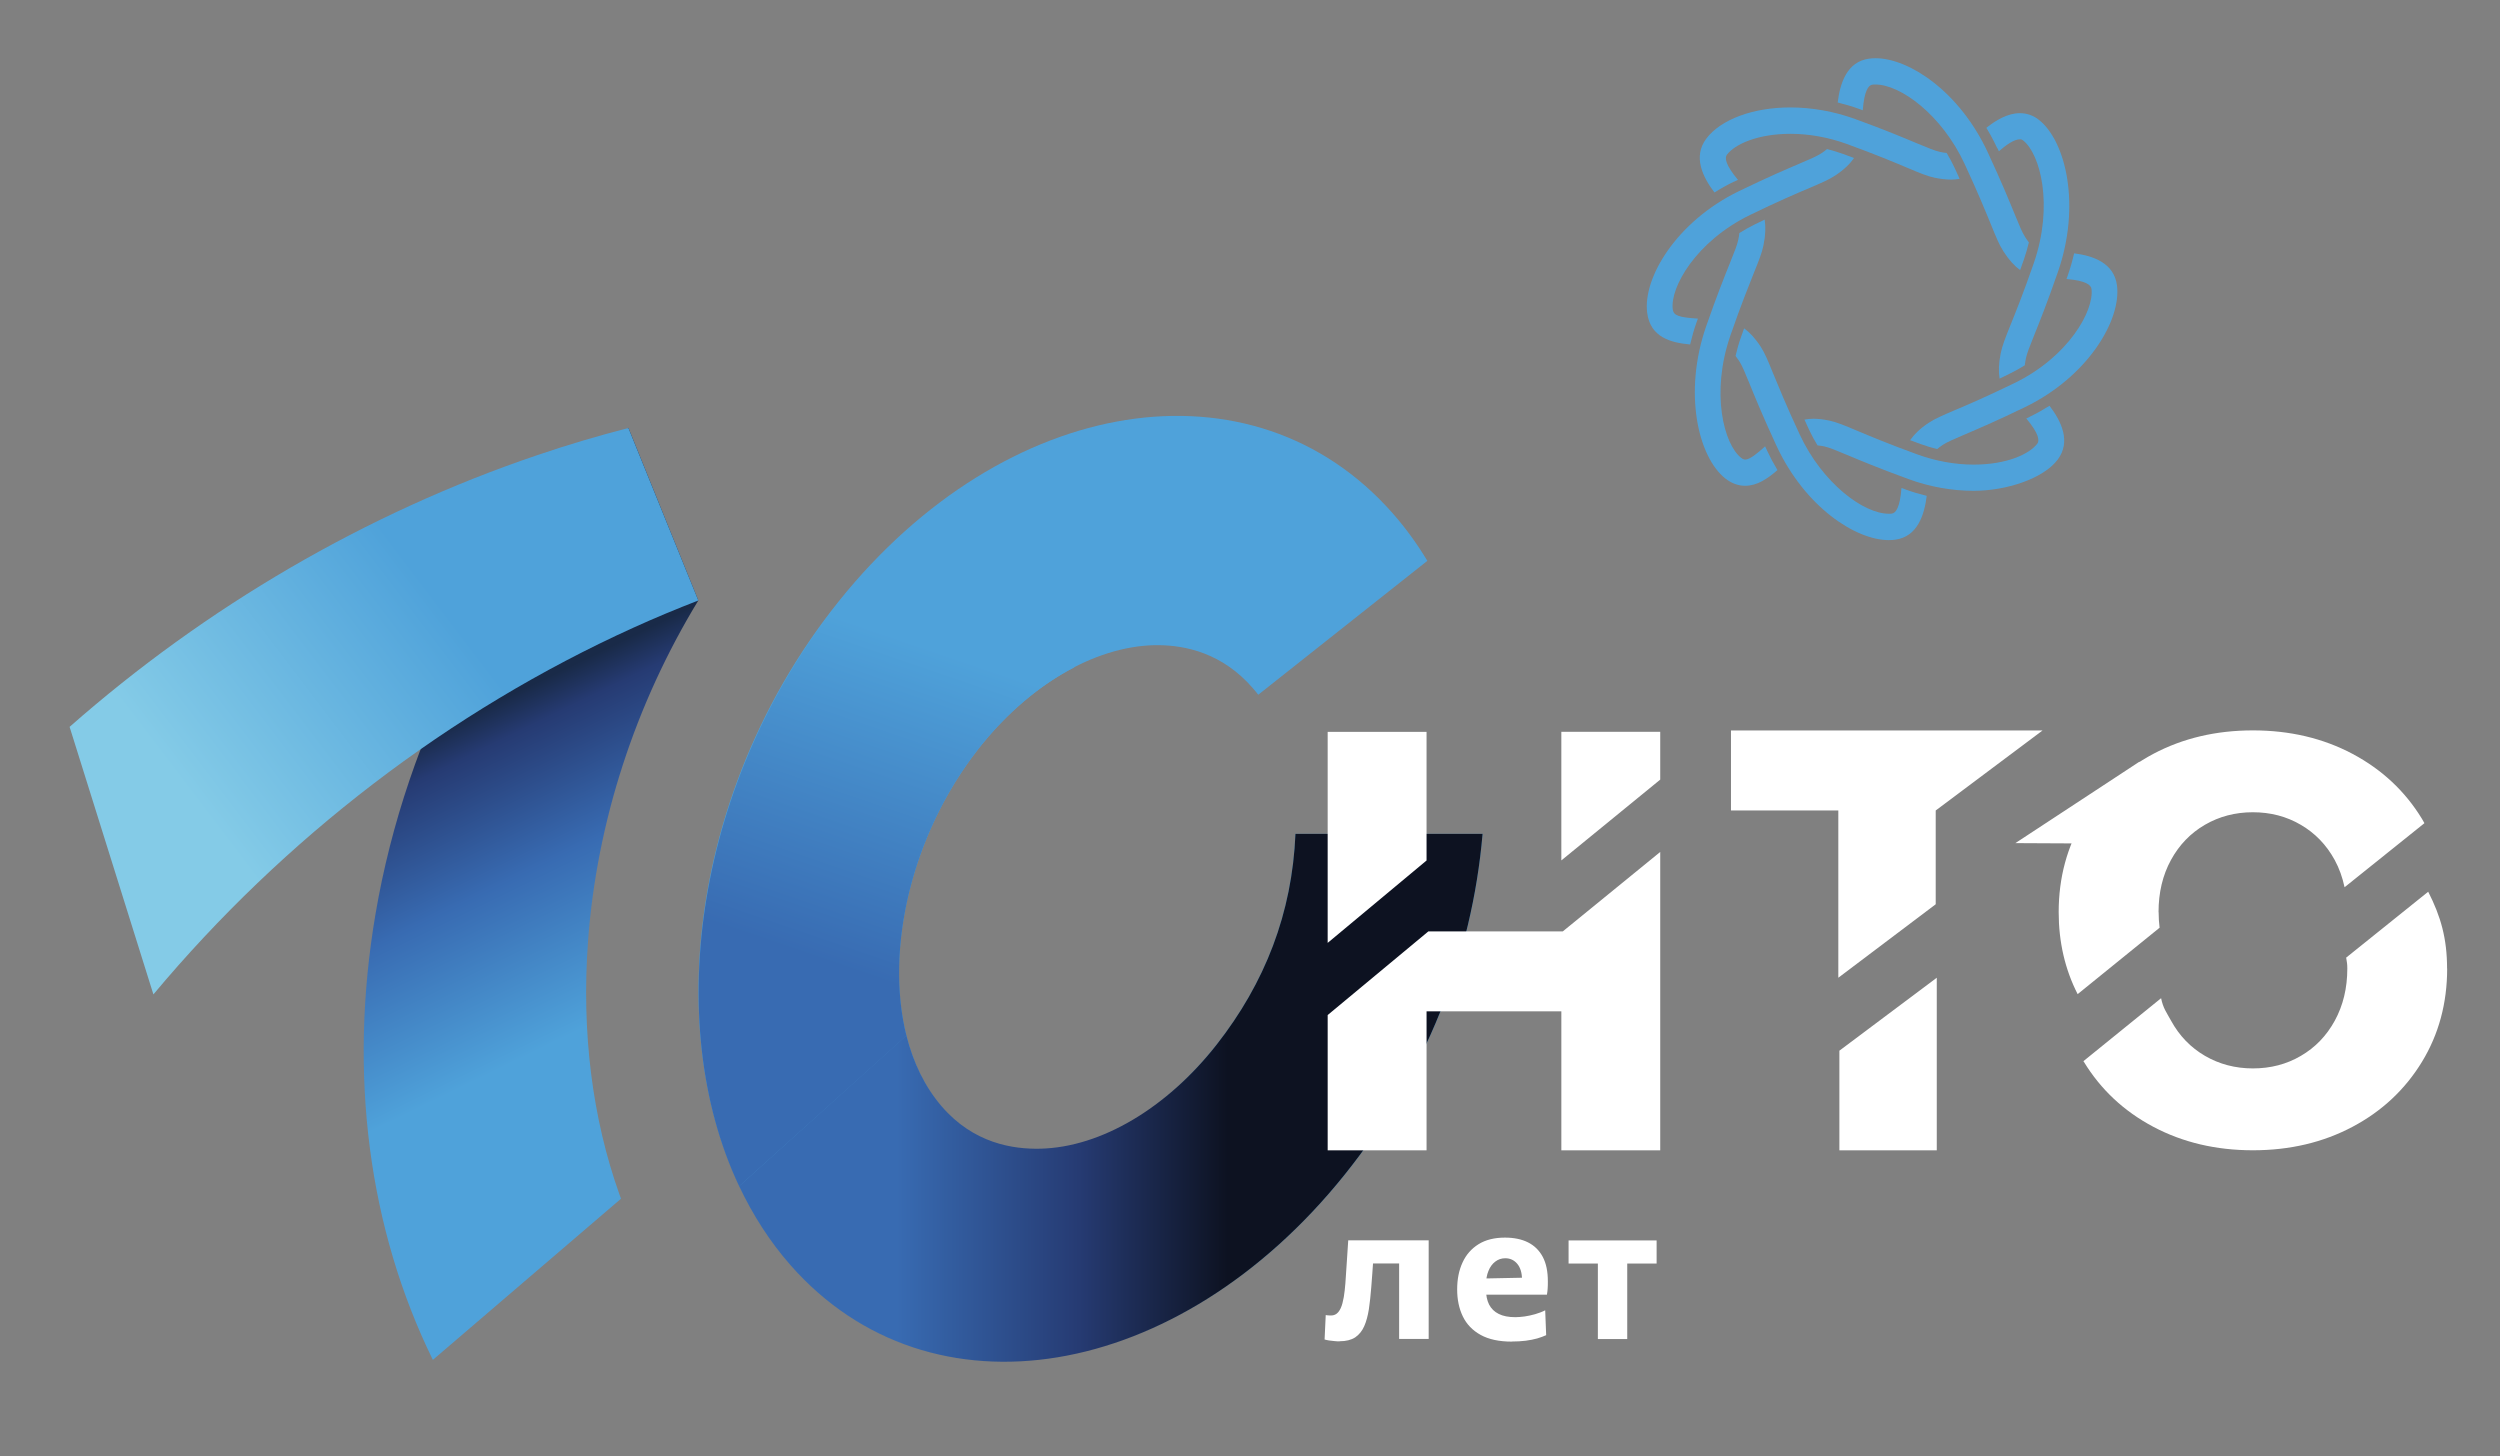 <?xml version="1.0" encoding="UTF-8"?> <svg xmlns="http://www.w3.org/2000/svg" xmlns:xlink="http://www.w3.org/1999/xlink" id="_Слой_1" data-name="Слой 1" viewBox="0 0 283.41 165.1"><rect x="0" y="0" width="283.41" height="165.1" fill="#808080" stroke="none"/><defs><style> .cls-1 { fill: url(#linear-gradient-2); } .cls-2 { fill: #fff; } .cls-3 { fill: url(#linear-gradient-4); } .cls-4 { fill: url(#linear-gradient-3); } .cls-5 { fill: #4fa2da; } .cls-6 { fill: url(#linear-gradient); } </style><linearGradient id="linear-gradient" x1="67.32" y1="116.02" x2="50.83" y2="82.24" gradientUnits="userSpaceOnUse"><stop offset="0" stop-color="#4fa2da"></stop><stop offset=".5" stop-color="#386bb2"></stop><stop offset=".89" stop-color="#263b73"></stop><stop offset="1" stop-color="#192a48"></stop></linearGradient><linearGradient id="linear-gradient-2" x1="22.33" y1="91.07" x2="50.71" y2="69.51" gradientUnits="userSpaceOnUse"><stop offset="0" stop-color="#84cbe7"></stop><stop offset="1" stop-color="#4fa2da"></stop></linearGradient><linearGradient id="linear-gradient-3" x1="101.66" y1="124.44" x2="139.17" y2="124.44" gradientUnits="userSpaceOnUse"><stop offset="0" stop-color="#386bb2"></stop><stop offset=".55" stop-color="#263b73"></stop><stop offset="1" stop-color="#0d1221"></stop></linearGradient><linearGradient id="linear-gradient-4" x1="105.63" y1="73.5" x2="93.47" y2="109.04" gradientUnits="userSpaceOnUse"><stop offset="0" stop-color="#4fa2da"></stop><stop offset="1" stop-color="#386bb2"></stop></linearGradient></defs><g><path class="cls-2" d="M151.86,152.06c-.18,0-.38,0-.59-.03-.21-.02-.42-.04-.61-.07-.19-.03-.36-.07-.5-.11l.13-2.77c.12.02.23.04.34.04.11,0,.2.01.26.01.34,0,.61-.13.82-.38s.37-.6.48-1.03c.11-.43.2-.91.25-1.43.06-.52.1-1.05.13-1.59.04-.7.09-1.4.14-2.1.05-.69.09-1.36.13-1.99h9.12v11.18h-3.35v-8.56h-2.96c-.04.49-.04.59-.08,1.14s-.08,1.07-.12,1.57c-.07.9-.16,1.73-.27,2.48-.12.75-.29,1.39-.53,1.93-.24.54-.58.96-1.02,1.26-.45.29-1.03.44-1.77.44Z"></path><path class="cls-2" d="M171.39,152.09c-1.44,0-2.62-.25-3.54-.76-.92-.51-1.59-1.21-2.02-2.1-.43-.89-.64-1.91-.64-3.06s.2-2.17.61-3.05c.4-.88,1.01-1.57,1.81-2.07.8-.5,1.8-.75,3-.75,1.02,0,1.89.18,2.61.54.72.36,1.28.91,1.67,1.64s.58,1.65.58,2.77c0,.3,0,.56-.02.8-.01.23-.04.46-.08.69l-2.87-1.09c.01-.1.03-.2.03-.3,0-.11.01-.2.01-.29,0-.76-.18-1.35-.53-1.78-.36-.43-.81-.64-1.37-.64-.43,0-.8.13-1.13.38s-.59.6-.77,1.05c-.19.45-.28.98-.28,1.6v.55c0,.65.12,1.21.35,1.67.24.46.6.82,1.09,1.06.49.25,1.12.37,1.89.37.3,0,.64-.03,1.04-.08.39-.06.79-.14,1.2-.26s.79-.26,1.14-.44l.11,2.82c-.29.13-.63.26-1.01.37-.38.11-.82.19-1.31.26-.49.06-1.01.09-1.57.09ZM166.48,146.76v-1.79l6.94-.14,1.95.55v1.39h-8.89Z"></path><path class="cls-2" d="M181.14,151.8v-8.56h-3.32v-2.62h9.98v2.62h-3.33v8.56h-3.34Z"></path></g><path class="cls-5" d="M168.07,94.52c-1.2,14-6.49,27.24-15.64,38.65-18.85,23.51-46.96,28.08-62.8,10.09-15.84-17.99-13.39-51.6,5.46-75.1,18.85-23.51,46.97-27.96,62.8-9.96,1.46,1.66,2.77,3.47,3.92,5.38l-19.17,15.18c-.19-.25-.38-.48-.59-.72-3.45-4.01-7.69-4.9-10.8-4.9-.14,0-.28,0-.42,0-6.85.18-14.29,4.58-19.93,11.76-10.1,12.89-11.99,31.49-4.14,40.62,3.61,4.19,8.09,4.97,11.22,4.89,6.85-.17,14.29-4.78,19.93-11.96,5.51-7.03,8.57-14.92,8.95-23.92h21.21Z"></path><path class="cls-6" d="M70.4,135.89l-.19-.52c-3.06-8.61-4.3-18.34-3.55-28.64.98-13.53,5.36-26.92,12.5-38.65v-.02s-7.92-19.55-7.92-19.55c-15,15.04-25.18,34.61-28.67,55.1-3.1,18.19-.78,35.69,6.5,50.55l21.33-18.27Z"></path><path class="cls-1" d="M79.16,68.06l-7.92-19.54c-3.46.89-6.91,1.91-10.37,3.09-19.37,6.56-37.52,17.18-52.98,30.79l9.5,30.33c14.78-17.69,33.58-32.13,54.43-41.58,2.44-1.11,4.9-2.13,7.35-3.08h0Z"></path><path class="cls-4" d="M146.86,94.52c-.38,9-3.44,16.89-8.95,23.92-5.64,7.18-13.08,11.6-19.93,11.78-3.13.08-7.61-.6-11.22-4.79-1.91-2.22-3.23-4.95-4.01-8.06l-18.96,17.09c1.55,3.28,3.49,6.31,5.84,8.98,15.84,17.99,43.95,13.24,62.8-10.27,9.14-11.4,14.43-24.64,15.64-38.64h-21.21Z"></path><path class="cls-3" d="M83.8,134.48l18.96-17.06c-2.43-9.72.51-22.75,8.15-32.51,3.19-4.07,6.97-7.24,10.88-9.26l-11.71-21.04c-5.33,3.41-10.43,7.97-14.98,13.65-16.05,20.02-20.2,47.42-11.3,66.23Z"></path><g><g><path class="cls-5" d="M196.62,20.58c.14-.07.27-.13.4-.19-1.44-1.73-1.51-2.5-1.25-2.85.89-1.18,3.46-2.37,7.21-2.37,2.11,0,4.32.4,6.38,1.15,3.35,1.22,5.48,2.12,6.88,2.71,1.4.59,2.25.95,3.09,1.12.69.14,1.3.21,1.86.21.35,0,.66-.04.96-.09-.17-.37-.35-.76-.54-1.18-.28-.6-.59-1.19-.93-1.75-.23-.02-.48-.06-.76-.12-.58-.13-1.33-.44-2.58-.96-1.43-.6-3.6-1.52-7.02-2.76-2.38-.87-4.92-1.32-7.36-1.32-4.24,0-7.89,1.36-9.53,3.54-1.53,2.04-.41,4.35.93,6.1.71-.45,1.46-.87,2.23-1.24"></path><path class="cls-5" d="M226.42,16.77c.06.13.12.26.18.38.8-.7,1.72-1.36,2.39-1.36.14,0,.25.04.36.13,1.94,1.52,3.48,7.35,1.21,13.91-1.19,3.43-2.07,5.6-2.65,7.04-.58,1.44-.92,2.3-1.1,3.17-.24,1.17-.25,2.1-.13,2.88.37-.18.75-.36,1.15-.56.61-.3,1.18-.62,1.71-.95.03-.23.06-.48.12-.76.12-.6.43-1.36.94-2.64.59-1.46,1.48-3.68,2.69-7.17,2.63-7.55.92-14.84-2.17-17.27-.63-.49-1.35-.74-2.14-.74-1.36,0-2.68.77-3.8,1.66.45.74.86,1.51,1.23,2.3"></path><path class="cls-5" d="M230.11,47.25c-.14.07-.27.13-.4.19,1.44,1.73,1.51,2.5,1.25,2.85-.89,1.18-3.46,2.38-7.21,2.38-2.11,0-4.32-.4-6.38-1.15-3.35-1.22-5.48-2.12-6.89-2.71-1.4-.59-2.25-.95-3.1-1.13-.66-.14-1.25-.21-1.8-.21-.38,0-.71.04-1.02.1.17.37.35.76.53,1.16.28.6.6,1.19.95,1.76.23.02.48.06.74.11.58.12,1.33.44,2.58.96,1.43.6,3.6,1.51,7.02,2.76,2.37.87,4.92,1.32,7.36,1.32,3.68,0,7.89-1.36,9.53-3.54,1.53-2.04.41-4.35-.93-6.1-.72.45-1.46.87-2.23,1.24"></path><path class="cls-5" d="M200.31,51.05c-.07-.16-.14-.3-.21-.45-.85.77-1.72,1.5-2.26,1.5-.06,0-.21,0-.46-.2-1.94-1.52-3.48-7.35-1.2-13.91,1.19-3.43,2.07-5.6,2.64-7.04.58-1.43.93-2.3,1.1-3.17.24-1.17.25-2.11.13-2.88-.37.18-.75.36-1.16.56-.61.3-1.17.62-1.71.96-.02.22-.06.47-.12.75-.12.59-.43,1.36-.94,2.63-.59,1.47-1.48,3.68-2.7,7.18-2.62,7.55-.91,14.84,2.18,17.27.69.54,1.44.82,2.23.82,1.36,0,2.52-.78,3.67-1.78-.44-.73-.84-1.48-1.2-2.25"></path><path class="cls-5" d="M192.31,36.59c.06-.16.11-.31.17-.47-2.2-.14-2.76-.36-2.85-1.05-.32-2.48,2.62-7.71,8.76-10.7,3.21-1.56,5.34-2.47,6.74-3.06,1.4-.6,2.24-.96,2.96-1.44.99-.66,1.65-1.32,2.09-1.96-.38-.15-.79-.29-1.22-.45-.6-.22-1.22-.4-1.84-.56-.18.15-.39.31-.63.47-.5.33-1.25.65-2.49,1.18-1.43.61-3.59,1.53-6.87,3.12-7.08,3.44-10.91,9.84-10.4,13.79.36,2.79,2.69,3.39,4.87,3.59.2-.83.42-1.65.71-2.46"></path><path class="cls-5" d="M210.75,12.35c.14.05.28.1.42.15.17-2.25.66-2.84,1.08-2.9.11-.02.23-.02.36-.02,2.85,0,7.52,3.44,10.1,8.99,1.53,3.29,2.41,5.46,3,6.9.58,1.43.93,2.29,1.41,3.03.64,1,1.27,1.67,1.89,2.12.14-.38.28-.78.43-1.21.23-.66.41-1.3.56-1.93-.14-.18-.28-.38-.43-.62-.33-.51-.64-1.27-1.16-2.54-.6-1.46-1.5-3.68-3.06-7.03-3.22-6.95-8.96-10.69-12.73-10.69-.25,0-.5.02-.74.05-2.49.34-3.29,2.76-3.55,4.97.82.2,1.64.44,2.43.73"></path><path class="cls-5" d="M239.99,32.36c-.33-2.55-2.7-3.37-4.86-3.64-.19.84-.43,1.68-.72,2.51-.05.14-.09.27-.14.4,2.19.18,2.77.68,2.83,1.11.32,2.48-2.62,7.72-8.76,10.7-3.21,1.56-5.33,2.47-6.74,3.06-1.4.6-2.24.96-2.97,1.44-.99.66-1.65,1.32-2.09,1.96.38.14.79.29,1.22.45.6.22,1.22.4,1.84.56.18-.15.38-.3.63-.47.5-.33,1.25-.65,2.49-1.18,1.43-.61,3.59-1.53,6.87-3.12,7.08-3.44,10.91-9.84,10.4-13.79"></path><path class="cls-5" d="M215.98,55.47c-.14-.05-.28-.1-.42-.15-.17,2.25-.66,2.84-1.08,2.9-.11.02-.24.02-.36.02-2.85,0-7.52-3.44-10.1-8.99-1.53-3.29-2.41-5.46-3-6.89-.58-1.43-.93-2.29-1.41-3.04-.65-1-1.29-1.66-1.89-2.1-.13.38-.27.77-.42,1.19-.23.66-.4,1.3-.55,1.94.13.17.27.37.43.61.33.51.64,1.28,1.16,2.55.59,1.46,1.5,3.67,3.05,7.03,3.23,6.94,8.97,10.69,12.73,10.69.25,0,.5-.02.74-.05,2.49-.34,3.29-2.76,3.56-4.97-.82-.2-1.64-.44-2.43-.73"></path></g><g><path class="cls-2" d="M161.72,82.97v14.58l-11.21,9.34v-23.92h11.21ZM150.51,130.41h11.21v-15.76h15.28v15.76h11.21v-33.83l-11.05,9.01h-15.24l-11.41,9.48v15.35ZM188.21,88.39v-5.43h-11.21v14.58l11.21-9.16Z"></path><path class="cls-2" d="M277.42,109.8c0,3.92-.95,7.45-2.86,10.58-1.91,3.13-4.53,5.59-7.87,7.36-3.34,1.77-7.1,2.66-11.29,2.66s-7.95-.89-11.29-2.66c-3.34-1.77-5.96-4.23-7.87-7.36-.03-.05-.04-.06-.06-.08l8.81-7.14c.23,1.13.6,1.59,1.13,2.55.94,1.72,2.23,3.05,3.85,3.99,1.62.94,3.43,1.42,5.43,1.42s3.81-.47,5.43-1.42c1.62-.94,2.91-2.27,3.85-3.99.94-1.72,1.42-3.69,1.42-5.91,0-.63-.05-.65-.13-1.24l9.3-7.47c1.43,2.8,2.14,5.31,2.14,8.71M244.7,103.41c0-2.23.47-4.2,1.41-5.92.94-1.72,2.23-3.05,3.85-3.99,1.62-.94,3.43-1.42,5.43-1.42s3.81.47,5.43,1.42c1.62.94,2.91,2.27,3.85,3.99.52.95.88,1.98,1.12,3.09l8.99-7.21.06-.06c-.16-.29-.11-.2-.28-.49-1.91-3.13-4.53-5.58-7.87-7.36-3.34-1.77-7.1-2.66-11.29-2.66s-7.95.89-11.29,2.66c-3.34,1.78-5.96,4.23-7.87,7.36-1.9,3.13-2.86,6.66-2.86,10.58,0,3.4.72,6.5,2.15,9.3l9.29-7.53c-.07-.57-.11-1.16-.11-1.77M242.48,95.65l.05-9.3-14.06,9.23,14.01.07Z"></path><path class="cls-2" d="M231.55,82.81l-12.11,9.07v10.63l-11.04,8.33v-18.96h-12.17v-9.07h35.32ZM208.52,130.41h11.04v-19.57l-11.04,8.27v11.3Z"></path></g></g></svg> 